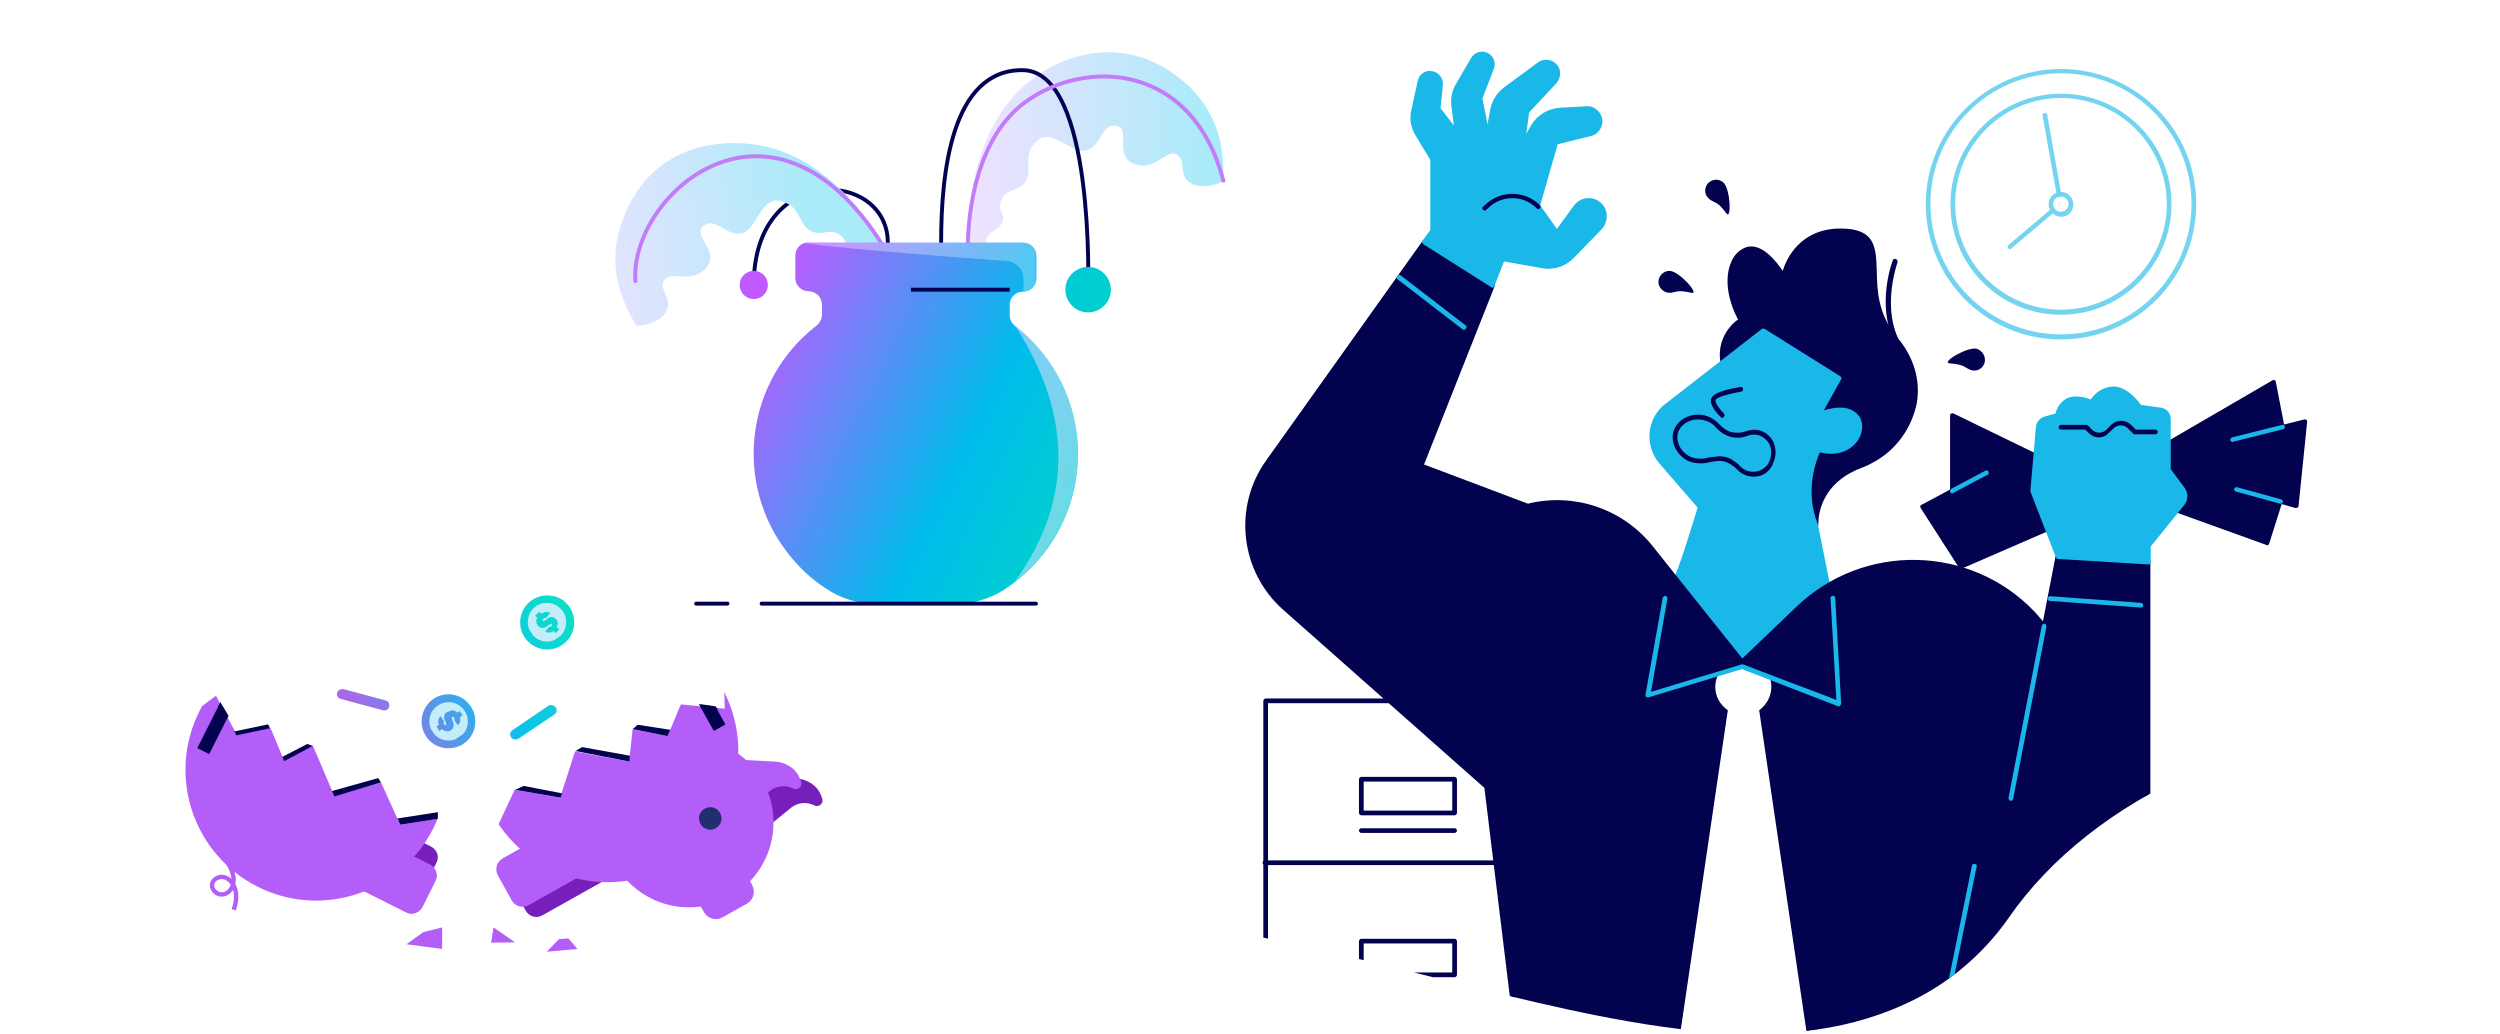 <?xml version="1.0" encoding="UTF-8"?> <!-- Generator: Adobe Illustrator 25.3.1, SVG Export Plug-In . SVG Version: 6.00 Build 0) --> <svg xmlns="http://www.w3.org/2000/svg" xmlns:xlink="http://www.w3.org/1999/xlink" version="1.1" id="Layer_9" x="0px" y="0px" viewBox="0 0 637.8 263.7" style="enable-background:new 0 0 637.8 263.7;" xml:space="preserve"> <style type="text/css"> .st0{fill:#FFFFFF;} .st1{clip-path:url(#SVGID_2_);} .st2{clip-path:url(#SVGID_4_);} .st3{fill:#761FBB;} .st4{fill:#B45EF9;} .st5{fill:#02024E;} .st6{fill:none;stroke:#B45EF9;stroke-width:1.11;stroke-miterlimit:10;} .st7{clip-path:url(#SVGID_6_);} .st8{fill:#222F6F;} .st9{clip-path:url(#SVGID_8_);} .st10{fill:url(#SVGID_9_);} .st11{clip-path:url(#SVGID_11_);} .st12{fill:#C3EDF9;} .st13{clip-path:url(#SVGID_13_);} .st14{fill:url(#SVGID_14_);} .st15{clip-path:url(#SVGID_16_);} .st16{fill:url(#SVGID_17_);} .st17{clip-path:url(#SVGID_19_);} .st18{clip-path:url(#SVGID_21_);} .st19{fill:url(#SVGID_22_);} .st20{clip-path:url(#SVGID_24_);} .st21{fill:url(#SVGID_25_);} .st22{clip-path:url(#SVGID_27_);} .st23{fill:url(#SVGID_28_);} .st24{fill:none;stroke:#020252;stroke-linecap:round;stroke-linejoin:round;} .st25{clip-path:url(#SVGID_30_);} .st26{fill:url(#SVGID_31_);} .st27{clip-path:url(#SVGID_33_);} .st28{fill:url(#SVGID_34_);} .st29{clip-path:url(#SVGID_36_);} .st30{fill:url(#SVGID_37_);} .st31{clip-path:url(#SVGID_39_);} .st32{fill:url(#SVGID_40_);} .st33{fill:none;stroke:#C27BF9;stroke-linecap:round;stroke-linejoin:round;} .st34{clip-path:url(#SVGID_42_);} .st35{fill:url(#SVGID_43_);} .st36{fill:none;stroke:#020252;stroke-miterlimit:10;} .st37{opacity:0.4;} .st38{clip-path:url(#SVGID_45_);} .st39{clip-path:url(#SVGID_47_);} .st40{fill:url(#SVGID_48_);} .st41{opacity:0.5;} .st42{clip-path:url(#SVGID_50_);} .st43{clip-path:url(#SVGID_52_);} .st44{fill:url(#SVGID_53_);} .st45{clip-path:url(#SVGID_55_);} .st46{fill:#74D4F0;} .st47{clip-path:url(#SVGID_57_);} .st48{fill:#1AB8E8;} .st49{clip-path:url(#SVGID_59_);} .st50{clip-path:url(#SVGID_61_);} .st51{clip-path:url(#SVGID_63_);} </style> <g id="Artwork_68"> <path class="st0" d="M559.9,196.8c-20.5,9.1-36.9,22.1-47.4,37.3c-6.7,9.6-15.9,17.3-26.6,22.1c-65.5,30.1-162.7-41-272-21 c-10.5,1.9-20.8,4.7-30.9,8.2c-71.7,25.1-159-2.8-177.8-57c-0.3-1-0.7-1.9-1-2.9s-0.6-1.9-0.9-2.9c-18.4-61,69.1-111.4,152.9-88.8 c30.2,8.2,54.2,8.3,72.9,5.8c77.7-10.5,99.2-73.2,198.3-92.5c24.3-4.6,49.1-6.1,73.8-4.6c64.2,3.7,118.6,35.2,132.9,78.8 c2.3,7,3.5,14.3,3.6,21.6C638.3,139.2,608.3,175.3,559.9,196.8"></path> </g> <g id="Artwork_719"> <g> <defs> <rect id="SVGID_1_" x="39.2" y="151.9" width="196.4" height="127.7"></rect> </defs> <clipPath id="SVGID_2_"> <use xlink:href="#SVGID_1_" style="overflow:visible;"></use> </clipPath> <g class="st1"> <g> <defs> <path id="SVGID_3_" d="M47.6,183.1L39.2,206c0,0,5.8,32.2,6.8,34.2s60.8,14.8,59.7,16.3s34.8-39.6,33.8-39.6 s-25.4-8.4-25.4-8.4l-12,1.9l-4.9-10.8l-11.9,3.5l-5.5-12.9l-7.3,3.9l-3.5-8.4l-8.6,1.7l-5.3-9.9L47.6,183.1z"></path> </defs> <clipPath id="SVGID_4_"> <use xlink:href="#SVGID_3_" style="overflow:visible;"></use> </clipPath> <g class="st2"> <path class="st3" d="M126.1,190.9l-3.3,6.6c-0.8,1.5-2.7,2.2-4.2,1.4c0,0,0,0,0,0l-16.8-8.4l6.2-12.2l16.8,8.4 C126.3,187.5,126.9,189.3,126.1,190.9C126.1,190.9,126.1,190.9,126.1,190.9"></path> <path class="st3" d="M111.3,220.2l-3.3,6.6c-0.8,1.5-2.6,2.2-4.2,1.4c0,0,0,0,0,0L87,219.8l6.2-12.2L110,216 C111.5,216.8,112.2,218.6,111.3,220.2C111.4,220.2,111.4,220.2,111.3,220.2"></path> <path class="st4" d="M95.7,166.6c16.5,8.3,23.1,28.4,14.8,44.8s-28.4,23.1-44.8,14.8c-16.5-8.3-23.1-28.4-14.8-44.8 C59.2,164.9,79.3,158.3,95.7,166.6C95.7,166.5,95.7,166.5,95.7,166.6"></path> <rect x="47.1" y="182.1" transform="matrix(0.45 -0.893 0.893 0.45 -133.487 150.977)" class="st5" width="17.3" height="3.4"></rect> <path class="st4" d="M94,149.7c-10.7-5.4-23.7-1.1-29.1,9.6c-5.4,10.7-1.1,23.7,9.6,29.1s23.7,1.1,29.1-9.6c0,0,0,0,0-0.1 C108.9,168,104.6,155.1,94,149.7"></path> <path class="st4" d="M111.1,224.8l-3.3,6.6c-0.8,1.5-2.7,2.2-4.2,1.4l-13.7-6.9l6.2-12.2l13.7,6.9 C111.3,221.4,111.9,223.3,111.1,224.8"></path> <path class="st4" d="M126,195.2l-3.3,6.6c-0.8,1.5-2.6,2.2-4.2,1.4c0,0,0,0,0,0l-16.8-8.4l6.2-12.2l16.7,8.4 C126.1,191.8,126.8,193.6,126,195.2C126,195.2,126,195.2,126,195.2"></path> <path class="st4" d="M77.2,159.8L69,176l-10-16.6c-0.9-1.5-1.2-3.2-1-4.9c0.2-1.3,0.8-2.5,1.7-3.5c0.5-0.6,1.4-0.6,2-0.1 c0.3,0.2,0.4,0.6,0.4,0.9c0.2,2.1,1.7,4,3.7,4.6L77.2,159.8z"></path> <path class="st6" d="M58.1,220.1c3.3,5.3,0.4,8.1-1.5,8.1c-2.4,0-3.7-3.2-1-4.3s6.1,2.7,4,8.2"></path> </g> </g> <polygon class="st5" points="111.7,208.9 111.7,207.2 101.4,208.8 102.1,210.4 "></polygon> <polygon class="st5" points="97.2,199.6 96.5,198.5 84.7,201.8 85.3,203.2 "></polygon> <polygon class="st5" points="79.8,190.3 78.4,189.8 72,193.1 72.5,194.2 "></polygon> <polygon class="st5" points="68.9,185.8 68.4,184.8 59.8,186.6 60.3,187.6 "></polygon> <polygon class="st5" points="58.3,182.6 57.8,183.6 55.6,180.4 56.2,179.1 "></polygon> <g> <defs> <path id="SVGID_5_" d="M184.6,171.6l0.3,9.2l-11.2-1.1l-3.4,8.1l-8.9-1.8l-0.9,8.3l-13.8-2.6l-3.8,11.8l-11.6-2l-5.1,10.9 c0,0-20.6,15.6-21.2,16.4s6.3,24.2,6.9,25.9c0.6,1.7,61.4,24.5,63.6,24.8l0,0c2.5-0.1,60-68.7,60-68.7L184.6,171.6L184.6,171.6 z"></path> </defs> <clipPath id="SVGID_6_"> <use xlink:href="#SVGID_5_" style="overflow:visible;"></use> </clipPath> <g class="st7"> <path class="st3" d="M192.7,213.5l-8.9-15.9l19.4,1c1.7,0.1,3.3,0.8,4.6,1.9c1,0.9,1.7,2.1,2,3.4c0.2,0.8-0.3,1.5-1.1,1.7 c-0.3,0.1-0.6,0-0.9-0.1c-1.9-1-4.2-0.8-5.9,0.5L192.7,213.5z"></path> <path class="st3" d="M134.1,232.3l-3.6-6.5c-0.8-1.5-0.3-3.4,1.2-4.3l16.4-9.2l6.7,12l-16.4,9.2 C136.9,234.4,135,233.9,134.1,232.3C134.1,232.4,134.1,232.4,134.1,232.3"></path> <path class="st3" d="M118.1,203.6l-3.6-6.5c-0.8-1.5-0.3-3.4,1.2-4.2c0,0,0,0,0,0l16.4-9.2l6.7,11.9l-16.4,9.2 C120.8,205.7,118.9,205.2,118.1,203.6C118.1,203.7,118.1,203.7,118.1,203.6"></path> <path class="st4" d="M171.3,220.8c-16.1,9-36.4,3.3-45.5-12.8s-3.3-36.4,12.8-45.5c16.1-9,36.4-3.3,45.5,12.8c0,0,0,0,0,0 C193.1,191.4,187.4,211.8,171.3,220.8"></path> <rect x="177.7" y="169.3" transform="matrix(0.873 -0.488 0.488 0.873 -64.085 110.293)" class="st5" width="3.4" height="17.3"></rect> <path class="st4" d="M186.3,228.7c10.4-5.8,14.1-19,8.3-29.4c-5.8-10.4-19-14.1-29.4-8.3c-10.4,5.8-14.1,19-8.3,29.4 C162.7,230.8,175.9,234.6,186.3,228.7"></path> <path class="st4" d="M114.4,200.9l-3.6-6.5c-0.8-1.5-0.3-3.4,1.2-4.3l13.4-7.5l6.7,12l-13.4,7.5 C117.2,203,115.3,202.4,114.4,200.9C114.4,200.9,114.4,200.9,114.4,200.9"></path> <path class="st4" d="M130.6,229.8l-3.6-6.5c-0.8-1.5-0.3-3.4,1.2-4.3l16.4-9.2l6.7,11.9l-16.4,9.2 C133.4,231.8,131.5,231.3,130.6,229.8C130.6,229.8,130.6,229.8,130.6,229.8"></path> <path class="st4" d="M187.3,209.2l-8.9-15.9l19.4,1c1.7,0.1,3.3,0.8,4.6,1.9c1,0.9,1.7,2.1,2,3.4c0.2,0.8-0.3,1.5-1.1,1.7 c-0.3,0.1-0.6,0-0.9-0.1c-1.9-1-4.2-0.8-5.9,0.5L187.3,209.2z"></path> <path class="st4" d="M179.6,232.7l-3.2-5.7l12.3-6.9l3.2,5.7c0.9,1.7,0.3,3.8-1.3,4.7l-6.2,3.5 C182.7,235,180.5,234.4,179.6,232.7C179.6,232.7,179.6,232.7,179.6,232.7"></path> <path class="st8" d="M182.6,211.3c1.4-0.8,1.9-2.5,1.1-3.9c-0.8-1.4-2.5-1.9-3.9-1.1c-1.4,0.8-1.9,2.5-1.1,3.9c0,0,0,0,0,0 C179.5,211.6,181.2,212.1,182.6,211.3"></path> </g> </g> <polygon class="st5" points="131.4,201.5 133.6,200.5 143.4,202.4 143,203.5 "></polygon> <polygon class="st5" points="146.8,191.6 148.5,190.6 160.7,192.8 160.6,194.3 "></polygon> <polygon class="st5" points="161.4,186 162.7,184.9 171,186.2 170.3,187.8 "></polygon> <polygon class="st5" points="179,180.8 178.3,179.6 182.6,180.2 183.1,181.1 "></polygon> <polygon class="st4" points="108,237.8 103.7,240.9 112.8,242.1 112.8,236.6 "></polygon> <polygon class="st4" points="125.9,236.6 125.3,240.5 131.4,240.4 "></polygon> <polygon class="st4" points="142.6,239.6 139.5,242.8 147.3,242.1 145,239.4 "></polygon> <g> <defs> <path id="SVGID_7_" d="M110.6,178.3L110.6,178.3c-3.1,2.1-4,6.4-1.9,9.5v0.1c2.1,3.1,6.3,3.9,9.5,1.9l0.1-0.1 c3.1-2.1,3.9-6.3,1.8-9.5l-0.1-0.1C117.9,177,113.7,176.2,110.6,178.3"></path> </defs> <clipPath id="SVGID_8_"> <use xlink:href="#SVGID_7_" style="overflow:visible;"></use> </clipPath> <g class="st9"> <linearGradient id="SVGID_9_" gradientUnits="userSpaceOnUse" x1="-3680.737" y1="1549.437" x2="-3680.327" y2="1549.437" gradientTransform="matrix(-140.911 94.903 94.903 140.911 -665543.875 131132.859)"> <stop offset="0" style="stop-color:#0EE7BA"></stop> <stop offset="0.52" style="stop-color:#0AC3EC"></stop> <stop offset="1" style="stop-color:#AE64E7"></stop> </linearGradient> <polygon class="st10" points="99.8,181.7 117.3,169.9 129,187.3 111.5,199.1 "></polygon> </g> </g> <g> <defs> <rect id="SVGID_10_" x="109.5" y="179.1" transform="matrix(0.829 -0.559 0.559 0.829 -83.284 95.299)" width="9.8" height="9.8"></rect> </defs> <clipPath id="SVGID_11_"> <use xlink:href="#SVGID_10_" style="overflow:visible;"></use> </clipPath> <g class="st11"> <path class="st12" d="M117.2,188.1c2.3-1.5,2.8-4.6,1.3-6.8c-1.5-2.3-4.6-2.8-6.8-1.3c-2.3,1.5-2.8,4.6-1.3,6.8c0,0,0,0,0,0 C111.9,189,114.9,189.6,117.2,188.1"></path> </g> </g> <g> <defs> <path id="SVGID_12_" d="M114,181.7c-0.7,0.4-0.9,1.3-0.5,2l0.3,0.8c0.1,0.2,0.1,0.4,0,0.5s-0.4,0-0.5-0.2 c-0.2-0.2-0.2-0.5,0-0.7l-0.9-1.4l0,0c-0.6,0.6-0.8,1.4-0.4,2.2l-0.7,0.5l0.2,0.2l0.6,0.9l0.7-0.5c0.5,0.6,1.5,0.8,2.2,0.3 c0.7-0.4,0.9-1.3,0.6-2l-0.3-1c-0.1-0.2-0.1-0.3,0.1-0.4s0.3,0,0.5,0.2c0.1,0.2,0.1,0.4,0,0.6l0.9,1.3c0.6-0.5,0.8-1.3,0.5-2 l0.7-0.5l-0.1-0.2l-0.6-0.9l-0.7,0.4c-0.3-0.4-0.8-0.6-1.3-0.6C114.6,181.5,114.3,181.6,114,181.7"></path> </defs> <clipPath id="SVGID_13_"> <use xlink:href="#SVGID_12_" style="overflow:visible;"></use> </clipPath> <g class="st13"> <linearGradient id="SVGID_14_" gradientUnits="userSpaceOnUse" x1="-3680.737" y1="1549.436" x2="-3680.327" y2="1549.436" gradientTransform="matrix(-140.911 94.903 94.903 140.911 -665543.875 131132.719)"> <stop offset="0" style="stop-color:#0EE7BA"></stop> <stop offset="0.52" style="stop-color:#0AC3EC"></stop> <stop offset="1" style="stop-color:#AE64E7"></stop> </linearGradient> <polygon class="st14" points="108.7,183.2 115.6,178.5 120.1,185.2 113.2,189.9 "></polygon> </g> </g> <g> <defs> <path id="SVGID_15_" d="M139.6,151.9c-3.8,0-6.9,3.1-6.9,6.9c0,3.8,3.1,6.9,6.9,6.9c3.8,0,6.9-3.1,6.9-6.9 c0-1.4-0.4-2.7-1.1-3.8l-0.1-0.1c-0.3-0.5-0.8-1-1.2-1.4C142.8,152.4,141.2,151.9,139.6,151.9L139.6,151.9z"></path> </defs> <clipPath id="SVGID_16_"> <use xlink:href="#SVGID_15_" style="overflow:visible;"></use> </clipPath> <g class="st15"> <linearGradient id="SVGID_17_" gradientUnits="userSpaceOnUse" x1="-3680.737" y1="1549.495" x2="-3680.327" y2="1549.495" gradientTransform="matrix(-140.911 94.903 94.903 140.911 -665553.25 131118.828)"> <stop offset="0" style="stop-color:#0EE7BA"></stop> <stop offset="0.52" style="stop-color:#0AC3EC"></stop> <stop offset="1" style="stop-color:#AE64E7"></stop> </linearGradient> <polygon class="st16" points="125.1,156.4 142.3,144.9 153.7,161.9 136.6,173.5 "></polygon> </g> </g> <g> <defs> <rect id="SVGID_18_" x="134.7" y="153.8" transform="matrix(0.829 -0.559 0.559 0.829 -64.868 105.087)" width="9.8" height="9.8"></rect> </defs> <clipPath id="SVGID_19_"> <use xlink:href="#SVGID_18_" style="overflow:visible;"></use> </clipPath> <g class="st17"> <path class="st12" d="M136.4,162.5c2.1,1.8,5.2,1.5,6.9-0.6s1.5-5.2-0.6-6.9c-2.1-1.8-5.2-1.5-6.9,0.5 C134.1,157.6,134.3,160.7,136.4,162.5"></path> </g> </g> <g> <defs> <path id="SVGID_20_" d="M136.5,157.1l0.6,0.5c-0.5,0.7-0.3,1.6,0.3,2.2c0.6,0.5,1.5,0.5,2.1,0l0.9-0.6c0.1-0.1,0.3-0.1,0.4,0 s0.1,0.3-0.1,0.5c-0.1,0.2-0.4,0.3-0.6,0.2l-1,1.2c0.6,0.4,1.5,0.4,2.1-0.1l0.6,0.5l0,0l0.9-1L142,160c0.4-0.6,0.4-1.3,0-1.9 c-0.1-0.1-0.2-0.2-0.3-0.3c-0.6-0.5-1.4-0.5-2,0l-0.7,0.5c-0.2,0.2-0.4,0.2-0.5,0.1s-0.1-0.3,0.1-0.5c0.1-0.2,0.4-0.3,0.7-0.2 l1.1-1.3c-0.7-0.4-1.6-0.4-2.2,0.2l-0.6-0.5L136.5,157.1z"></path> </defs> <clipPath id="SVGID_21_"> <use xlink:href="#SVGID_20_" style="overflow:visible;"></use> </clipPath> <g class="st18"> <linearGradient id="SVGID_22_" gradientUnits="userSpaceOnUse" x1="-3680.737" y1="1549.494" x2="-3680.327" y2="1549.494" gradientTransform="matrix(-140.911 94.903 94.903 140.911 -665553.25 131118.734)"> <stop offset="0" style="stop-color:#0EE7BA"></stop> <stop offset="0.52" style="stop-color:#0AC3EC"></stop> <stop offset="1" style="stop-color:#AE64E7"></stop> </linearGradient> <polygon class="st19" points="134,157.7 140.7,153.2 145.2,159.8 138.4,164.3 "></polygon> </g> </g> <g> <defs> <path id="SVGID_23_" d="M140,180l-9.3,6.3c-0.6,0.4-0.7,1.2-0.3,1.8l0,0c0.4,0.6,1.2,0.7,1.8,0.4l4.6-3.1l4.6-3.1 c0.6-0.4,0.8-1.2,0.4-1.8l0,0c-0.2-0.3-0.6-0.6-1.1-0.6C140.5,179.8,140.2,179.9,140,180"></path> </defs> <clipPath id="SVGID_24_"> <use xlink:href="#SVGID_23_" style="overflow:visible;"></use> </clipPath> <g class="st20"> <linearGradient id="SVGID_25_" gradientUnits="userSpaceOnUse" x1="-3680.737" y1="1549.331" x2="-3680.327" y2="1549.331" gradientTransform="matrix(-140.911 94.903 94.903 140.911 -665527.125 131157.641)"> <stop offset="0" style="stop-color:#0EE7BA"></stop> <stop offset="0.52" style="stop-color:#0AC3EC"></stop> <stop offset="1" style="stop-color:#AE64E7"></stop> </linearGradient> <polygon class="st21" points="125.7,182.7 138.3,174.2 146.3,186.1 133.7,194.5 "></polygon> </g> </g> <g> <defs> <path id="SVGID_26_" d="M86,176.7c-0.2,0.7,0.2,1.4,0.9,1.6l10.8,2.9c0.7,0.2,1.4-0.2,1.6-0.9c0.1-0.4,0-0.8-0.2-1.1l0,0 c-0.2-0.3-0.4-0.4-0.7-0.5l-10.8-2.9c-0.1,0-0.2,0-0.3,0C86.7,175.8,86.2,176.2,86,176.7"></path> </defs> <clipPath id="SVGID_27_"> <use xlink:href="#SVGID_26_" style="overflow:visible;"></use> </clipPath> <g class="st22"> <linearGradient id="SVGID_28_" gradientUnits="userSpaceOnUse" x1="-3680.737" y1="1549.574" x2="-3680.327" y2="1549.574" gradientTransform="matrix(-140.911 94.903 94.903 140.911 -665566.5 131099.422)"> <stop offset="0" style="stop-color:#0EE7BA"></stop> <stop offset="0.52" style="stop-color:#0AC3EC"></stop> <stop offset="1" style="stop-color:#AE64E7"></stop> </linearGradient> <polygon class="st23" points="83.2,177.5 95.2,169.4 102,179.6 90.1,187.7 "></polygon> </g> </g> </g> </g> </g> <g id="Artwork_138"> <path class="st24" d="M226.5,61.9c0-18.6-34.2-20.6-34.2,10.8"></path> <g> <defs> <path id="SVGID_29_" d="M264,19.7c-17.1,12.3-17.1,37-17.1,43.8h4.4c-0.1-4.5,2.9-4.3,4.3-6.5s-1.4-2.8-0.1-6 c1.3-3.2,5-2,6.4-5.2s-1.1-6.2,2.6-9.8c2.2-2.1,4.7-0.7,7.2,0.7c1.9,1.1,3.7,2.1,5.4,1.7c3.9-1,3.8-7,7.7-6.3s-0.8,7.7,4.5,9.7 c2.8,1.1,4.9,0,6.6-1.1c1.6-1,2.9-1.9,4.2-1.3c2.8,1.3,0.2,5.5,3.8,7.4s8.2-0.6,8.2-0.6c0.1-6.7,0-18.8-13.3-27.8 c-4.7-3.3-10.3-5-16-5.1C276,13.4,269.4,15.7,264,19.7"></path> </defs> <clipPath id="SVGID_30_"> <use xlink:href="#SVGID_29_" style="overflow:visible;"></use> </clipPath> <g class="st25"> <linearGradient id="SVGID_31_" gradientUnits="userSpaceOnUse" x1="-3612.641" y1="1507.626" x2="-3611.64" y2="1507.626" gradientTransform="matrix(65.18 0 0 -65.18 235713.438 98305.469)"> <stop offset="0" style="stop-color:#F4E1FF"></stop> <stop offset="1" style="stop-color:#AAEBF9"></stop> </linearGradient> <rect x="246.9" y="13.2" class="st26" width="65.2" height="50.3"></rect> </g> </g> <g> <defs> <path id="SVGID_32_" d="M160.5,52.3c-7.3,14.3-1.5,25,1.8,30.8c0,0,5.3,0,7.5-3.4s-2.1-5.9-0.3-8.3c0.8-1,2.2-1,3.9-0.9 c2.2,0.1,4.7,0.2,6.8-2.2c3.6-4.3-3.8-8.2-0.7-10.7c1.7-1.3,3.3-0.3,5.1,0.7c1.4,0.8,2.9,1.6,4.7,1.2c3.9-1,4.8-9.6,9.9-8.2 s4.3,5.2,7.1,7.3c1.4,1,2.7,0.9,4.1,0.7s2.7-0.3,4,0.7c2.6,2.2,0.5,4,2.8,5.3s4.8-0.4,6.9,3.7l3.9-2.2 c-3.2-5.9-15.2-27.5-36.1-30c-1.5-0.2-3-0.3-4.6-0.3C176.4,36.5,166.2,41,160.5,52.3"></path> </defs> <clipPath id="SVGID_33_"> <use xlink:href="#SVGID_32_" style="overflow:visible;"></use> </clipPath> <g class="st27"> <linearGradient id="SVGID_34_" gradientUnits="userSpaceOnUse" x1="-3619.041" y1="1499.419" x2="-3618.041" y2="1499.419" gradientTransform="matrix(66.659 -11.478 -11.478 -66.659 258590.938 58478.84)"> <stop offset="0" style="stop-color:#F4E1FF"></stop> <stop offset="1" style="stop-color:#AAEBF9"></stop> </linearGradient> <polygon class="st28" points="145.3,37.8 225.5,24 235.5,81.8 155.3,95.6 "></polygon> </g> </g> <path class="st24" d="M240.1,61.9c0-17.4,2.5-44.3,20.9-44S277.6,74,277.6,74"></path> <g> <defs> <path id="SVGID_35_" d="M271.8,73.9c0,3.2,2.6,5.8,5.8,5.8s5.8-2.6,5.8-5.8s-2.6-5.8-5.8-5.8S271.8,70.7,271.8,73.9L271.8,73.9"></path> </defs> <clipPath id="SVGID_36_"> <use xlink:href="#SVGID_35_" style="overflow:visible;"></use> </clipPath> <g class="st29"> <linearGradient id="SVGID_37_" gradientUnits="userSpaceOnUse" x1="-3639.576" y1="1532.143" x2="-3638.576" y2="1532.143" gradientTransform="matrix(119.108 59.203 59.203 -119.108 342987.594 397997.25)"> <stop offset="0" style="stop-color:#C059FF"></stop> <stop offset="0.48" style="stop-color:#00BBEC"></stop> <stop offset="1" style="stop-color:#00E9A9"></stop> </linearGradient> <polygon class="st30" points="267.2,77.4 274.1,63.5 288,70.4 281.1,84.3 "></polygon> </g> </g> <g> <defs> <path id="SVGID_38_" d="M188.7,72.7c0,2,1.6,3.6,3.6,3.6s3.6-1.6,3.6-3.6c0-2-1.6-3.6-3.6-3.6l0,0 C190.3,69.1,188.7,70.7,188.7,72.7"></path> </defs> <clipPath id="SVGID_39_"> <use xlink:href="#SVGID_38_" style="overflow:visible;"></use> </clipPath> <g class="st31"> <linearGradient id="SVGID_40_" gradientUnits="userSpaceOnUse" x1="-3639.576" y1="1532.178" x2="-3638.576" y2="1532.178" gradientTransform="matrix(119.097 59.224 59.224 -119.097 342912.875 398100.938)"> <stop offset="0" style="stop-color:#C059FF"></stop> <stop offset="0.48" style="stop-color:#00BBEC"></stop> <stop offset="1" style="stop-color:#00E9A9"></stop> </linearGradient> <polygon class="st32" points="185.9,74.9 190.1,66.2 198.8,70.5 194.5,79.1 "></polygon> </g> </g> <path class="st33" d="M162.1,71.7c-1.5-22.4,35.9-55.1,64.4-7"></path> <path class="st33" d="M246.9,63.5c0-9.9,2.4-28.4,14.6-37.4c15.7-11.5,42.9-9.8,50.6,20"></path> <g> <defs> <path id="SVGID_41_" d="M206.3,61.8c-0.3,0-0.7,0.1-1,0.2h-0.1c-1.4,0.5-2.3,1.7-2.3,3.2v5.7c0,1.9,1.5,3.4,3.4,3.4 c0.9,0,1.7,0.4,2.4,1c0.6,0.6,1,1.5,1,2.4v2.6c0,1-0.5,2-1.3,2.7c-18.1,13.9-21.5,39.9-7.5,58c2.7,3.5,5.9,6.6,9.6,9 c3.9,2.7,8.6,4.1,13.3,4.1h19.7c4.6,0,9.1-1.3,12.9-3.8c0.9-0.6,1.7-1.2,2.5-1.8h0c18.1-13.9,21.4-39.8,7.6-57.8 c-2.2-2.8-4.7-5.4-7.6-7.6c-0.8-0.6-1.3-1.6-1.3-2.7v-2.7c0-1.8,1.5-3.3,3.4-3.3h0.2c0.8,0,1.6-0.4,2.2-1c0.6-0.6,1-1.5,1-2.4 v-5.7c0-1.9-1.5-3.4-3.4-3.4H206.3z"></path> </defs> <clipPath id="SVGID_42_"> <use xlink:href="#SVGID_41_" style="overflow:visible;"></use> </clipPath> <g class="st34"> <linearGradient id="SVGID_43_" gradientUnits="userSpaceOnUse" x1="-3639.576" y1="1532.158" x2="-3638.576" y2="1532.158" gradientTransform="matrix(119.097 59.224 59.224 -119.097 342908.156 398110.281)"> <stop offset="0" style="stop-color:#C059FF"></stop> <stop offset="0.48" style="stop-color:#00BBEC"></stop> <stop offset="1" style="stop-color:#00E9A9"></stop> </linearGradient> <polygon class="st35" points="149.8,135.7 205.1,24.5 317,80.1 261.7,191.3 "></polygon> </g> </g> <line class="st36" x1="232.4" y1="73.9" x2="257.6" y2="73.9"></line> <g class="st37"> <g> <defs> <rect id="SVGID_44_" x="205.2" y="61.9" width="59" height="12.4"></rect> </defs> <clipPath id="SVGID_45_"> <use xlink:href="#SVGID_44_" style="overflow:visible;"></use> </clipPath> <g class="st38"> <g> <defs> <path id="SVGID_46_" d="M264.3,65.2V71c0,0.9-0.4,1.7-1,2.4c-0.6,0.6-1.3,1-2.2,1v-3.3c0-2.4-1.8-4.3-4.2-4.5 c-11.1-0.8-41.1-3-51.7-4.6h0.1c0.3-0.1,0.7-0.1,1-0.2h54.6C262.8,61.9,264.3,63.4,264.3,65.2"></path> </defs> <clipPath id="SVGID_47_"> <use xlink:href="#SVGID_46_" style="overflow:visible;"></use> </clipPath> <g class="st39"> <linearGradient id="SVGID_48_" gradientUnits="userSpaceOnUse" x1="-3589.152" y1="1523.634" x2="-3588.152" y2="1523.634" gradientTransform="matrix(47.048 14.393 14.393 -47.048 147152.156 123405.492)"> <stop offset="0" style="stop-color:#F4E1FF"></stop> <stop offset="1" style="stop-color:#AAEBF9"></stop> </linearGradient> <polygon class="st40" points="201.8,73.3 210.3,45.4 267.8,63 259.2,90.8 "></polygon> </g> </g> </g> </g> </g> <g class="st41"> <g> <defs> <rect id="SVGID_49_" x="258.9" y="83" width="16.1" height="65.4"></rect> </defs> <clipPath id="SVGID_50_"> <use xlink:href="#SVGID_49_" style="overflow:visible;"></use> </clipPath> <g class="st42"> <g> <defs> <path id="SVGID_51_" d="M258.9,148.4c13.5-18.7,16.1-40.5,0-65.4c18.1,13.9,21.4,39.8,7.5,57.9 C264.2,143.7,261.7,146.2,258.9,148.4"></path> </defs> <clipPath id="SVGID_52_"> <use xlink:href="#SVGID_51_" style="overflow:visible;"></use> </clipPath> <g class="st43"> <linearGradient id="SVGID_53_" gradientUnits="userSpaceOnUse" x1="-3492.289" y1="1517.175" x2="-3491.289" y2="1517.175" gradientTransform="matrix(21.266 6.51 6.51 -21.266 64657.258 55112.996)"> <stop offset="0" style="stop-color:#F4E1FF"></stop> <stop offset="1" style="stop-color:#AAEBF9"></stop> </linearGradient> <polygon class="st44" points="240.6,142.8 260.7,77 298.6,88.6 278.5,154.4 "></polygon> </g> </g> </g> </g> </g> <line class="st24" x1="194.3" y1="154" x2="264.3" y2="154"></line> <line class="st24" x1="185.6" y1="154" x2="177.6" y2="154"></line> </g> <g id="Artwork_68-2"> <g> <defs> <path id="SVGID_54_" d="M559.9,196.8c-20.5,9.1-36.9,22.1-47.4,37.3c-6.7,9.6-15.9,17.3-26.6,22.1c-65.5,30.1-162.7-41-272-21 c-10.5,1.9-20.8,4.7-30.9,8.2c-71.7,25.1-159-2.8-177.8-57c-0.3-1-0.7-1.9-1-2.9s-0.6-1.9-0.9-2.9C-15,119.5,17.6,8.6,101.4,31.3 c30.2,8.1,99.2-20.8,117.8-23.3c77.7-10.5,109,16.4,208.2-2.8c24.3-4.6,49.1-6.1,73.8-4.6c64.2,3.7,118.6,35.2,132.9,78.8 c2.3,7,3.5,14.3,3.6,21.6C638.3,139.2,608.3,175.3,559.9,196.8"></path> </defs> <clipPath id="SVGID_55_"> <use xlink:href="#SVGID_54_" style="overflow:visible;"></use> </clipPath> <g class="st45"> <g id="Artwork_770"> <path class="st5" d="M322.9,280.3c-0.3,0-0.6-0.3-0.6-0.6l0,0V178.8c0-0.3,0.3-0.6,0.6-0.6l0,0h32.5c0.3,0,0.6,0.3,0.6,0.6 c0,0.3-0.3,0.6-0.6,0.6c0,0,0,0,0,0h-31.9v100.3C323.5,280,323.2,280.3,322.9,280.3L322.9,280.3z"></path> <path class="st5" d="M381.7,220.7h-58.9c-0.3,0-0.6-0.2-0.7-0.5c0-0.3,0.2-0.6,0.5-0.7c0.1,0,0.1,0,0.2,0h58.9 c0.3,0,0.6,0.2,0.7,0.5c0,0.3-0.2,0.6-0.5,0.7C381.8,220.7,381.8,220.7,381.7,220.7z"></path> <path class="st5" d="M386.8,262h-63.9c-0.3,0-0.6-0.2-0.7-0.5c0-0.3,0.2-0.6,0.5-0.7c0.1,0,0.1,0,0.2,0h63.9 c0.3,0,0.6,0.2,0.7,0.5c0,0.3-0.2,0.6-0.5,0.7C386.9,262,386.8,262,386.8,262z"></path> <path class="st5" d="M371.1,212.5h-23.8c-0.3,0-0.6-0.3-0.6-0.6c0-0.3,0.3-0.6,0.6-0.6h23.8c0.3,0,0.6,0.3,0.6,0.6 C371.7,212.2,371.4,212.5,371.1,212.5C371.1,212.5,371.1,212.5,371.1,212.5z"></path> <path class="st5" d="M371.1,208h-23.8c-0.3,0-0.6-0.3-0.6-0.6c0,0,0,0,0,0v-8.6c0-0.3,0.3-0.6,0.6-0.6c0,0,0,0,0,0h23.8 c0.3,0,0.6,0.3,0.6,0.6v0v8.6C371.7,207.7,371.4,208,371.1,208L371.1,208z M347.9,206.8h22.6v-7.4h-22.6V206.8z"></path> <path class="st5" d="M371.1,253.9h-23.8c-0.3,0-0.6-0.3-0.5-0.7c0-0.3,0.2-0.5,0.5-0.5h23.8c0.3,0,0.6,0.2,0.7,0.5 c0,0.3-0.2,0.6-0.5,0.7C371.2,253.9,371.1,253.9,371.1,253.9z"></path> <path class="st5" d="M371.1,249.3h-23.8c-0.3,0-0.6-0.3-0.6-0.6c0,0,0,0,0,0v-8.6c0-0.3,0.3-0.6,0.6-0.6c0,0,0,0,0,0h23.8 c0.3,0,0.6,0.3,0.6,0.6v0v8.6C371.7,249,371.4,249.3,371.1,249.3L371.1,249.3z M347.9,248.1h22.6v-7.4h-22.6V248.1z"></path> <path class="st46" d="M525.8,86.6c-19.1,0-34.5-15.5-34.5-34.5s15.5-34.5,34.5-34.5S560.3,33,560.3,52c0,0,0,0,0,0 C560.3,71.1,544.8,86.6,525.8,86.6z M525.8,18.7c-18.4,0-33.3,14.9-33.3,33.3s14.9,33.3,33.3,33.3c18.4,0,33.3-14.9,33.3-33.3 C559.1,33.7,544.2,18.7,525.8,18.7z"></path> <path class="st46" d="M525.8,80.3c-15.6,0-28.2-12.6-28.2-28.2s12.6-28.2,28.2-28.2c15.6,0,28.2,12.6,28.2,28.2 C554,67.6,541.3,80.3,525.8,80.3z M525.8,25c-14.9,0-27,12.1-27,27s12.1,27,27,27s27-12.1,27-27C552.7,37.1,540.7,25,525.8,25 L525.8,25z"></path> <path class="st46" d="M525.8,55.3c-0.6,0-1.3-0.2-1.8-0.6c-1.4-1-1.8-3-0.8-4.4c0.5-0.7,1.2-1.1,2-1.3c1.7-0.3,3.4,0.8,3.7,2.6 s-0.8,3.4-2.6,3.7C526.1,55.3,525.9,55.3,525.8,55.3z M525.8,50.1c-1.1,0-2,0.9-2,2c0,0.1,0,0.2,0,0.3l0,0 c0.2,1.1,1.2,1.8,2.3,1.6c0.5-0.1,1-0.4,1.3-0.8c0.3-0.4,0.4-1,0.3-1.5C527.5,50.8,526.7,50.2,525.8,50.1L525.8,50.1z"></path> <path class="st46" d="M525.3,50.2c-0.3,0-0.5-0.2-0.6-0.5l-3.6-20.2c-0.1-0.3,0.1-0.6,0.5-0.7c0.3-0.1,0.6,0.1,0.7,0.5 c0,0,0,0,0,0.1l3.6,20.3c0.1,0.3-0.2,0.6-0.5,0.7L525.3,50.2z"></path> <path class="st46" d="M512.8,63.6c-0.3,0-0.6-0.3-0.6-0.6c0-0.2,0.1-0.3,0.2-0.5l11-9.3c0.2-0.2,0.6-0.2,0.8,0.1 s0.2,0.6-0.1,0.8c0,0,0,0,0,0l-11,9.3C513,63.5,512.9,63.6,512.8,63.6z"></path> <g> <defs> <path id="SVGID_56_" d="M481.6,54.7c8.2,4.9,87.8,7.3,106.6,42.8c3,5.7,4.8,14.7,4.8,23.9v0.4c0,10.5-2.3,21.3-7.4,27.9 c-2.7,3.4-8.9,3-14.2,2.7c-4.9-0.3-9-0.7-8.7,2c2,17.9,1.1,36-2.8,53.6c0,0-3.4,46.1-28.5,66c-4,3.1-8.8,0-14.2-3.1 c-5.1-2.9-10.7-5.9-16.5-3.6c-21.3,8.5-50,13.8-88.6,11.6c-11.1-0.6-22.1-1.9-33-3.8c-98.3-17.6-38-96.3-38-96.3 s-77.4-36.4-28.8-60.8c14.6-7.3,23.7-17.9,26.9-38.3c6.8-43,20.4-67.9,26.1-71c8.4-4.7,17.9-7.1,27.6-7.1 C436.5,1.6,474.6,50.5,481.6,54.7"></path> </defs> <clipPath id="SVGID_57_"> <use xlink:href="#SVGID_56_" style="overflow:visible;"></use> </clipPath> <g class="st47"> <path class="st5" d="M477.8,117.2c10.1-5.9,15.4-19.3,5.6-31c-10.8-13,1.3-27.3-13.9-27.3c-12.6,0-14.5,11.7-14.5,11.7 s-4.6-8.2-9.1-7c-4.5,1.2-6.7,8.9-1.7,18.1c-3.5,2.3-5.3,6.4-4.7,10.5l10.2-7.9l19.5,12.2l-5.2,9.3c0,0,6.2-2.9,9.4,0.2 s-0.7,11.2-9.4,8.8c0,0-4.9,9.2-0.7,19.3c0,0-0.9-10.5,11.3-15.2C475.7,118.4,476.8,117.9,477.8,117.2"></path> <path class="st5" d="M463.3,134.6c-0.2,0-0.5-0.1-0.6-0.4c-4.2-10.2,0.6-19.4,0.8-19.8c0.1-0.2,0.4-0.4,0.7-0.3 c4.8,1.3,7.8-0.7,9.1-2.9c1-1.8,0.9-3.8-0.2-4.8c-2.9-2.7-8.7-0.1-8.8,0c-0.2,0.1-0.5,0.1-0.7-0.1c-0.2-0.2-0.2-0.5-0.1-0.7 l4.9-8.8L449.8,85l-9.9,7.7c-0.2,0.1-0.4,0.2-0.6,0.1c-0.2-0.1-0.3-0.3-0.4-0.5c-0.7-4.2,1.1-8.3,4.5-10.8 c-2.8-5.3-3.4-10.7-1.8-14.5c0.7-1.9,2.2-3.4,4.1-4c3.8-1,7.5,3.7,9.1,6.1c1-3.2,4.5-10.8,14.8-10.8c8.9,0,9,4.8,9.2,10.9 c0.1,4.9,0.3,10.9,5.1,16.7c4.4,5.2,6.1,11.1,5.1,17c-1.3,6.3-5.2,11.8-10.8,14.9c-1.1,0.6-2.2,1.2-3.4,1.6 c-11.5,4.4-10.9,14.1-10.9,14.5c0,0.3-0.2,0.6-0.5,0.6L463.3,134.6z M464.3,115.4c-2.2,4.9-2.7,10.4-1.4,15.6 c0.2-1,0.5-2,0.9-3c1.2-3,4.1-7.2,10.5-9.7c1.1-0.4,2.2-0.9,3.2-1.5l0,0c5.3-3,9-8.1,10.2-14.1c1-5.6-0.7-11.1-4.8-16 c-5-6-5.2-12.3-5.4-17.4c-0.2-6-0.3-9.7-8-9.7c-12,0-13.9,10.7-13.9,11.2c0,0.3-0.2,0.4-0.5,0.5c-0.3,0-0.5-0.1-0.6-0.3 c-1.2-2.2-5.1-7.6-8.5-6.7c-1.6,0.5-2.8,1.7-3.4,3.3c-1.5,3.6-0.8,8.8,2,14c0.2,0.3,0.1,0.6-0.2,0.8c-2.9,1.9-4.6,5.2-4.5,8.7 l9.4-7.3c0.2-0.1,0.5-0.1,0.7,0L469.5,96c0.3,0.2,0.4,0.5,0.2,0.8l-4.4,7.9c2.2-0.7,6.1-1.5,8.5,0.9c1.5,1.5,1.7,4,0.4,6.3 C472.8,114.3,469.5,116.6,464.3,115.4L464.3,115.4z"></path> <path class="st5" d="M582,107.3l0.3,1.7l5.8-1.5L586,129l-4-1.1l-3.4,10.6l-23.3-8.4l1.4-1.7c0.9-1.1,0.9-2.7,0.1-3.8 l-3.6-4.8v-6.7l27-15.6C580.1,97.6,581.4,104.2,582,107.3"></path> <path class="st5" d="M578.6,139.1c-0.1,0-0.1,0-0.2,0l-23.3-8.4c-0.2-0.1-0.3-0.2-0.4-0.4c-0.1-0.2,0-0.4,0.1-0.5l1.4-1.7 c0.7-0.9,0.7-2.1,0-3l-3.6-4.8c-0.1-0.1-0.1-0.2-0.1-0.4v-6.7c0-0.2,0.1-0.4,0.3-0.5L579.8,97c0.2-0.1,0.4-0.1,0.5,0 c0.2,0.1,0.3,0.2,0.3,0.4l1.9,9.8l0,0l0.2,1.1l5.2-1.3c0.2,0,0.4,0,0.5,0.1c0.1,0.1,0.2,0.3,0.2,0.5l-2.2,21.5 c0,0.2-0.1,0.3-0.3,0.4c-0.1,0.1-0.3,0.1-0.5,0.1l-3.5-1l-3.2,10.1c-0.1,0.2-0.2,0.3-0.3,0.4 C578.7,139.1,578.7,139.1,578.6,139.1z M556.3,129.8l21.9,7.9l3.2-10c0.1-0.3,0.4-0.5,0.7-0.4l3.4,0.9l2.1-19.9l-5,1.3 c-0.3,0.1-0.7-0.1-0.7-0.5c0,0,0,0,0,0l-2.1-10.6l-26,15v6.2l3.5,4.7c1,1.3,1,3.2-0.1,4.5L556.3,129.8z"></path> <path class="st5" d="M490.5,129.3l7.6-4V106l21.2,10.3c-0.4,4.3-0.7,8.8-0.7,8.8s1.9,5.1,3.7,9.7l-22.1,9.6L490.5,129.3z"></path> <path class="st5" d="M500.2,145c-0.2,0-0.4-0.1-0.5-0.3l-9.7-15.1c-0.2-0.3-0.1-0.7,0.2-0.8c0,0,0,0,0,0l7.3-3.9V106 c0-0.2,0.1-0.4,0.3-0.5c0.2-0.1,0.4-0.1,0.6,0l21.2,10.3c0.2,0.1,0.4,0.3,0.3,0.6l-0.7,8.7l3.6,9.6c0.1,0.3,0,0.6-0.3,0.8 l-22.1,9.6C500.4,145,500.3,145,500.2,145z M491.3,129.6l9.1,14.1l21.1-9.1l-3.5-9.2c0-0.1,0-0.2,0-0.3l0.7-8.4l-20-9.7v18.4 c0,0.2-0.1,0.4-0.3,0.5L491.3,129.6z"></path> <path class="st48" d="M473.3,112.2c-1.6,2.2-4.8,3.7-9.3,2.5c0,0-4.9,9.2-0.7,19.3l3.1,15.4c-2.7,1.6-5.3,3.6-7.6,5.8 l-14.3,13.7l-17.1-21.5c0.6,0.8,6.3-18,6.3-18l-10-11.4c-3.6-4.2-3.2-10.5,1-14.1c0.1-0.1,0.3-0.2,0.4-0.3l24.7-19.2 l19.5,12.2l-5.2,9.3c0,0,6.2-2.9,9.4,0.2C475,107.4,474.9,110.1,473.3,112.2"></path> <path class="st48" d="M444.5,169.4L444.5,169.4c-0.2,0-0.3-0.1-0.4-0.2l-17.1-21.5l0,0c-0.2-0.3-0.2-0.6,0.1-0.8c0,0,0,0,0,0 l0.2-0.1c0.8-1.3,3.5-9.7,5.8-17.3l-9.7-11.2c-3.8-4.4-3.4-11.1,1-14.9c0.1-0.1,0.3-0.2,0.4-0.3l24.7-19.2 c0.2-0.1,0.5-0.1,0.7,0L469.5,96c0.3,0.2,0.4,0.5,0.2,0.8l-4.4,7.9c2.2-0.7,6.1-1.5,8.5,0.9c1.7,1.6,1.7,4.7,0,7l0,0 c-2,2.7-5.5,3.8-9.5,2.8c-0.9,1.9-4,9.9-0.5,18.4c0,0,0,0.1,0,0.1l3.1,15.4c0.1,0.2-0.1,0.5-0.3,0.6c-2.7,1.6-5.2,3.6-7.5,5.7 l-14.3,13.7C444.8,169.3,444.6,169.4,444.5,169.4z M428.1,147.3l16.4,20.6l13.8-13.2c2.2-2.1,4.7-4,7.4-5.7l-3-14.9 c-2.5-6.4-2.2-13.5,0.8-19.7c0.1-0.2,0.4-0.4,0.7-0.3c3.6,1,6.9,0.1,8.7-2.3l0,0c1.4-1.9,1.5-4.2,0.2-5.5 c-2.9-2.7-8.7-0.1-8.8,0c-0.2,0.1-0.5,0.1-0.7-0.1c-0.2-0.2-0.2-0.5-0.1-0.7l4.9-8.8L449.8,85l-24.3,18.9 c-4.1,3.2-4.8,9.1-1.6,13.1c0.1,0.1,0.2,0.3,0.3,0.4l10,11.4c0.1,0.2,0.2,0.4,0.1,0.6C430.4,142.2,428.9,146.1,428.1,147.3 L428.1,147.3z M473.3,112.2L473.3,112.2z"></path> <path class="st5" d="M447.3,121.6c-0.5,0-1-0.1-1.5-0.2c-1-0.3-2-0.9-2.7-1.7c-0.6-0.6-1.3-1.1-2-1.5 c-1.7-0.9-3.2-0.6-4.9-0.3c-1.7,0.5-3.6,0.4-5.3-0.2c-3.2-1.4-5-5.2-3.8-8.1s4.6-4.4,7.9-3.6c1.4,0.4,2.7,1.2,3.7,2.3 c0.9,1,2,1.7,3.3,2c1.2,0.2,2.4,0.1,3.5-0.3c1.1-0.4,2.3-0.5,3.4-0.2c1.5,0.4,2.8,1.5,3.5,2.9c0.7,1.6,0.8,3.4,0.1,5.1l0,0 C451.8,120.2,449.7,121.7,447.3,121.6z M438.6,116.4c1,0,2.1,0.2,3,0.7c0.8,0.5,1.6,1,2.2,1.7c1.7,1.9,4.6,2.1,6.5,0.4 c0.6-0.5,1-1.1,1.2-1.8c0.5-1.3,0.5-2.8-0.1-4.1c-0.6-1.1-1.6-1.9-2.8-2.3c-0.9-0.2-1.9-0.2-2.8,0.2c-1.3,0.5-2.7,0.6-4.1,0.3 c-1.5-0.4-2.8-1.2-3.8-2.3c-0.8-1-1.9-1.7-3.2-2c-2.7-0.7-5.6,0.6-6.5,2.9s0.5,5.3,3.2,6.5c1.5,0.5,3.1,0.6,4.5,0.1 C436.9,116.6,437.8,116.5,438.6,116.4z M452.1,117.7L452.1,117.7z"></path> <path class="st5" d="M439.4,106.6c-0.2,0-0.3-0.1-0.4-0.2c-0.5-0.5-3.1-3-2.4-4.8s5.9-2.6,7.5-2.9c0.3,0,0.6,0.2,0.6,0.6 c0,0.3-0.2,0.5-0.4,0.6c-3,0.5-6.3,1.4-6.6,2.1s1.1,2.5,2.1,3.5c0.2,0.2,0.2,0.6,0,0.8C439.7,106.5,439.5,106.6,439.4,106.6 L439.4,106.6z"></path> <path class="st5" d="M323.5,117.8l39.9-56l17.4,11l-0.1,0.3c-1.5,3.8-18.1,45.7-18.1,45.7l27.3,10.3 c11.6-3,23.9,1.1,31.3,10.5l23.3,29.2l14.3-13.7c16.9-16.2,43.8-15.6,60,1.3c1,1.1,2,2.2,2.9,3.3c1.9-10,3.4-17.8,3.4-17.8 l23,1.4v95c0,28-37.4,37.3-50.5,12.8c-3.2,15.5-6,29.2-6,29.2h-40.6l10.5-14.5L448.8,181c1.9-1.3,3.1-3.5,3.1-5.9 c0-0.8-0.1-1.6-0.4-2.4l-7-2.7l-6.1,1.9c-1.6,3.2-0.6,7.1,2.3,9.1l-12.5,84.8l10.5,14.5H389l-9.8-79.7l-51.5-45.6 C317,145.6,315.2,129.5,323.5,117.8"></path> <path class="st5" d="M491.5,281.1h-40.7c-0.3,0-0.6-0.3-0.6-0.6c0-0.1,0-0.2,0.1-0.3l10.3-14.4l-12.5-84.6 c0-0.2,0.1-0.4,0.2-0.6c1.8-1.2,2.8-3.2,2.8-5.4c0-0.7-0.1-1.3-0.3-1.9l-6.6-2.5l-5.6,1.7c-0.4,0.9-0.6,1.8-0.6,2.7 c0,2.1,1.1,4.2,2.8,5.4c0.2,0.1,0.3,0.4,0.2,0.6l-12.5,84.6l10.3,14.4c0.2,0.3,0.1,0.6-0.2,0.8c-0.1,0.1-0.2,0.1-0.3,0.1H389 c-0.3,0-0.6-0.2-0.6-0.5l-9.7-79.6l-51.3-45.4c-11-9.7-12.9-26.2-4.4-38.1l0,0l39.9-56c0.2-0.3,0.5-0.3,0.8-0.2l17.4,11 c0.2,0.2,0.4,0.5,0.2,0.7l-0.1,0.3c-1.4,3.6-15.9,40.2-17.9,45.2l26.5,10c11.8-2.9,24.2,1.3,31.8,10.8l22.9,28.7l13.8-13.2 c17.1-16.4,44.4-15.9,60.8,1.3c0.7,0.8,1.4,1.6,2.1,2.4l3.2-16.5c0-0.3,0.3-0.5,0.6-0.5l23,1.4c0.3,0,0.6,0.3,0.6,0.6v95 c0.3,12.7-8.4,23.8-20.8,26.6c-12.1,3-23.7-1.7-30.1-12.1l-5.6,27.6C492,280.9,491.8,281.1,491.5,281.1z M452,279.9h39 l5.9-28.7c0-0.2,0.2-0.4,0.5-0.5c0.2,0,0.5,0.1,0.6,0.3c7.1,13.3,20.4,15.3,29.5,13s19.8-10.4,19.8-25.5V144l-21.9-1.4 l-3.3,17.2c0,0.2-0.2,0.4-0.5,0.5c-0.2,0.1-0.5,0-0.6-0.2c-14.2-18.2-40.4-21.5-58.7-7.4c-1.1,0.9-2.2,1.8-3.3,2.8l-14.3,13.7 c-0.1,0.1-0.3,0.2-0.5,0.2c-0.2,0-0.3-0.1-0.4-0.2l-23.2-29.2c-7.3-9.2-19.3-13.2-30.7-10.3c-0.1,0-0.2,0-0.4,0l-27.3-10.3 c-0.1-0.1-0.3-0.2-0.3-0.3c-0.1-0.2-0.1-0.3,0-0.5c0,0,16.1-40.8,18-45.6l-16.5-10.4L324,118.2c-8.2,11.5-6.4,27.3,4.2,36.6 l51.5,45.6c0.1,0.1,0.2,0.2,0.2,0.4l9.7,79.2h47.9l-9.8-13.6c-0.1-0.1-0.1-0.3-0.1-0.4l12.4-84.5c-1.9-1.5-3-3.7-3-6.1 c0-1.2,0.3-2.4,0.8-3.5c0.1-0.1,0.2-0.3,0.4-0.3l6.1-1.8c0.1,0,0.3,0,0.4,0l7,2.7c0.2,0.1,0.3,0.2,0.4,0.4 c0.3,0.8,0.4,1.7,0.5,2.6c0,2.4-1.1,4.7-3,6.1l12.4,84.5c0,0.2,0,0.3-0.1,0.4L452,279.9z"></path> <path class="st48" d="M367.8,28.8l4.1,5.2l-0.9-7c-0.3-1.8,0.1-3.7,1-5.4l3.9-6.7c0.7-1.2,2.2-1.6,3.5-1 c1.2,0.6,1.7,2.1,1.2,3.3l-2.8,7.7l1.9,9.8l1.3-6.8c0.4-2.1,1.6-4,3.3-5.2l8.7-6.4c1.3-0.9,3.1-0.7,4,0.5 c0.9,1.2,0.8,2.9-0.3,3.9l-7,7.6l-1.1,8.5l2.7-4.6c1.4-2.5,4-4,6.8-4.2l6.9-0.4c1.8-0.1,3.3,1.3,3.4,3.1c0,0.1,0,0.1,0,0.2v0 c0,1.5-1,2.8-2.5,3.2l-8.9,2.2l-4.7,16.3c0.4,0.4,0.7,0.8,1,1.2l3.9,5.5l4.8-6.6c1.3-1.8,3.8-2.2,5.7-0.9c0,0,0,0,0.1,0 c1.8,1.4,2.1,3.9,0.8,5.7c-0.1,0.2-0.3,0.3-0.4,0.5l-7,7.2c-2,2-4.9,3-7.6,2.4L383.5,66l-2.7,6.8l-17.4-11 c1.1-1.5,2.1-2.9,2.1-2.9V40.7l-3.8-6.5c-1.1-1.8-1.5-4-1-6.1l1.6-7.3c0.3-1.4,1.8-2.4,3.2-2c0.1,0,0.3,0.1,0.4,0.1 c1.1,0.5,1.8,1.6,1.7,2.9l-0.6,6L367.8,28.8"></path> <path class="st48" d="M380.8,73.4c-0.1,0-0.2,0-0.3-0.1l-17.4-11c-0.1-0.1-0.2-0.2-0.3-0.4c0-0.2,0-0.3,0.1-0.5 c0.9-1.2,1.7-2.3,2-2.7V40.8l-3.8-6.3c-1.2-2-1.6-4.3-1-6.6l1.6-7.3c0.4-1.8,2.2-2.9,3.9-2.4c1.6,0.4,2.7,1.9,2.5,3.6 l-0.6,5.8l3.4,4.4l-0.6-4.8c-0.3-2,0.1-4,1.1-5.7l3.9-6.7c0.9-1.5,2.8-2.1,4.4-1.2c1.4,0.8,2,2.5,1.4,4l-2.9,7.5l1.3,6.6 l0.7-3.8c0.4-2.2,1.7-4.2,3.5-5.6l8.7-6.4c1.5-1.1,3.7-0.8,4.9,0.7c1.1,1.4,0.9,3.4-0.3,4.7l-6.9,7.4l-0.7,5.4l1.2-2.1 c1.5-2.6,4.3-4.3,7.3-4.5l6.9-0.4c2.1-0.1,3.9,1.6,4,3.7c0,0,0,0.1,0,0.1c0,1.8-1.2,3.4-2.9,3.8l-8.5,2.1l-4.5,15.7 c0.3,0.3,0.6,0.7,0.9,1.1l3.4,4.8l4.3-5.9c0.7-1,1.8-1.7,3.1-1.9c1.2-0.2,2.5,0.1,3.5,0.9c1.1,0.8,1.7,2,1.8,3.3 c0.1,1.4-0.4,2.8-1.4,3.8l-7,7.2c-2.1,2.2-5.2,3.2-8.2,2.6l-9.6-1.7l-2.5,6.4c-0.1,0.2-0.2,0.3-0.4,0.3 C380.9,73.4,380.9,73.4,380.8,73.4z M364.3,61.6l16.2,10.3l2.4-6.1c0.1-0.3,0.4-0.4,0.7-0.4l10,1.8c2.6,0.5,5.3-0.3,7.2-2.2 l7-7.2c0.8-0.8,1.2-1.8,1.1-2.9c-0.1-1-0.6-1.9-1.4-2.4c-0.7-0.6-1.7-0.8-2.6-0.7c-0.9,0.1-1.7,0.6-2.3,1.4l-4.8,6.6 c-0.1,0.2-0.3,0.3-0.5,0.2l0,0c-0.2,0-0.4-0.1-0.5-0.2l-3.9-5.5c-0.3-0.4-0.6-0.8-1-1.2c-0.2-0.2-0.2-0.4-0.1-0.6l4.7-16.3 c0.1-0.2,0.2-0.4,0.4-0.4l8.9-2.2c1.4-0.4,2.3-1.8,1.9-3.3c-0.3-1.2-1.4-2.1-2.7-2l-6.9,0.4c-2.6,0.1-5,1.6-6.4,3.9l-2.7,4.6 c-0.1,0.2-0.4,0.4-0.7,0.3c-0.3-0.1-0.4-0.4-0.4-0.6l1.1-8.5c0-0.1,0.1-0.2,0.1-0.3l7-7.6c0.8-0.9,0.9-2.2,0.2-3.1 c-0.8-1-2.2-1.2-3.2-0.4l-8.7,6.4c-1.6,1.2-2.7,2.9-3,4.8l-1.3,6.8c-0.1,0.3-0.3,0.5-0.6,0.5l0,0c-0.3,0-0.5-0.2-0.6-0.5 l-1.9-9.8c0-0.1,0-0.2,0-0.3l2.9-7.8c0.4-1,0-2.1-0.9-2.6c-0.9-0.5-2.1-0.2-2.7,0.8l-3.9,6.7c-0.9,1.5-1.2,3.3-1,5l0.9,7 c0,0.3-0.1,0.5-0.4,0.6c-0.3,0.1-0.5,0-0.7-0.2l-4.1-5.3l0,0l-0.8-1.1c-0.1-0.1-0.1-0.3-0.1-0.4l0.6-6c0.1-1-0.4-1.9-1.3-2.2 c-1.1-0.4-2.3,0.1-2.7,1.2c0,0.1-0.1,0.2-0.1,0.3l-1.6,7.3c-0.4,1.9-0.1,4,0.9,5.7l3.8,6.4c0.1,0.1,0.1,0.2,0.1,0.3v18.2 c0,0.1,0,0.2-0.1,0.3L364.3,61.6z"></path> <path class="st5" d="M378.8,53.7c-0.2,0-0.3-0.1-0.5-0.2c-0.2-0.2-0.2-0.6,0.1-0.8c0,0,0,0,0,0l1-0.9 c3.9-3.3,9.8-3.1,13.4,0.5c0.3,0.2,0.3,0.6,0.1,0.8c-0.2,0.3-0.6,0.3-0.8,0.1c0,0-0.1,0-0.1-0.1c-3.2-3.2-8.3-3.4-11.8-0.5 l-1,0.9C379.1,53.6,379,53.7,378.8,53.7z"></path> <path class="st48" d="M373.5,84.1c-0.1,0-0.3,0-0.4-0.1l-16.5-12.7c-0.3-0.2-0.3-0.6-0.1-0.9c0.2-0.3,0.6-0.3,0.9-0.1 L373.9,83c0.3,0.2,0.3,0.6,0.1,0.8C373.8,84,373.7,84.1,373.5,84.1z"></path> <path class="st0" d="M437.6,175.2c0-1.1,0.3-2.2,0.8-3.2l6.1-1.8l7,2.7c0.3,0.8,0.4,1.6,0.4,2.4c0,2.3-1.2,4.5-3.1,5.9 l12.5,84.9l-16.5,23l-16.5-23l12.5-84.9C438.7,179.7,437.6,177.6,437.6,175.2"></path> <path class="st48" d="M525,142l-6.4-16.9l1.4-16.2c0.1-1,0.8-1.8,1.7-2l3.2-0.9c0.2-1.7,1.3-3.2,2.9-3.9 c2.2-0.9,5.8,0.6,5.8,0.6s2-3.4,5.6-3.4s6.7,4.6,6.7,4.6l5.3,0.7c1.1,0.2,2,1.1,2,2.3v13l3.6,4.8c0.8,1.1,0.8,2.7-0.1,3.8 l-8.7,10.6v4.3L525,142z"></path> <path class="st48" d="M548,144L548,144l-23-1.4c-0.2,0-0.4-0.2-0.5-0.4l-6.5-16.8c0-0.1,0-0.2,0-0.3l1.4-16.2 c0.1-1.2,1-2.2,2.1-2.6l2.9-0.8c0.4-1.8,1.6-3.3,3.2-4c2-0.8,4.7,0,5.8,0.4c1.3-2,3.4-3.2,5.8-3.3c3.4,0,6.3,3.7,7,4.7 l5.1,0.7c1.4,0.2,2.5,1.4,2.5,2.9v12.8l3.5,4.7c1,1.3,1,3.2-0.1,4.5l-8.5,10.5v4.1c0,0.2-0.1,0.3-0.2,0.4 C548.3,144,548.2,144,548,144z M525.4,141.4l22,1.4v-3.7c0-0.1,0-0.3,0.1-0.4l8.7-10.7c0.7-0.9,0.7-2.1,0-3l-3.6-4.8 c-0.1-0.1-0.1-0.2-0.1-0.4v-13c0-0.9-0.6-1.6-1.5-1.7l-5.3-0.7c-0.2,0-0.3-0.1-0.4-0.3c0,0-2.9-4.3-6.2-4.3s-5,3.1-5,3.1 c-0.2,0.3-0.5,0.4-0.8,0.2c0,0-3.3-1.5-5.3-0.6c-1.4,0.7-2.3,2-2.5,3.5c0,0.2-0.2,0.4-0.4,0.5l-3.2,0.9 c-0.7,0.2-1.2,0.8-1.2,1.5l-1.3,16.1L525.4,141.4z"></path> <path class="st5" d="M535.5,111.6c-1,0-1.9-0.4-2.6-1.1l-0.9-0.9h-6.2c-0.3,0-0.6-0.3-0.6-0.6c0-0.3,0.3-0.6,0.6-0.6h6.5 c0.2,0,0.3,0.1,0.4,0.2l1.1,1.1c1,0.9,2.5,0.9,3.5,0l1.3-1.3c1.4-1.4,3.7-1.4,5.1,0l1.2,1.2h5c0.3,0,0.6,0.3,0.6,0.6 c0,0.3-0.3,0.6-0.6,0.6c0,0,0,0,0,0h-5.3c-0.2,0-0.3-0.1-0.4-0.2l-1.4-1.4c-1-0.9-2.5-0.9-3.5,0l-1.4,1.3 C537.3,111.2,536.4,111.6,535.5,111.6z"></path> <path class="st48" d="M498.1,125.9c-0.3,0-0.6-0.2-0.6-0.6c0-0.2,0.1-0.4,0.3-0.6l8.7-4.6c0.3-0.2,0.7-0.1,0.8,0.2 s0.1,0.7-0.2,0.8c0,0,0,0,0,0l-8.7,4.6C498.3,125.9,498.2,125.9,498.1,125.9z"></path> <path class="st48" d="M569.6,112.8c-0.3,0-0.6-0.3-0.6-0.6c0-0.3,0.2-0.5,0.4-0.6l12.8-3.2c0.3-0.1,0.6,0.1,0.7,0.4 c0,0,0,0,0,0c0.1,0.3-0.1,0.6-0.4,0.7l-12.8,3.2L569.6,112.8z"></path> <path class="st48" d="M581.9,128.5h-0.2l-11.3-3.1c-0.3-0.1-0.5-0.4-0.4-0.7c0.1-0.3,0.4-0.5,0.7-0.4c0,0,0,0,0,0l11.3,3.1 c0.3,0.1,0.5,0.4,0.4,0.7C582.4,128.3,582.2,128.5,581.9,128.5L581.9,128.5z"></path> <g class="st41"> <g> <defs> <rect id="SVGID_58_" x="317.9" y="73.2" width="204.1" height="207.7"></rect> </defs> <clipPath id="SVGID_59_"> <use xlink:href="#SVGID_58_" style="overflow:visible;"></use> </clipPath> <g class="st49"> <g> <defs> <path id="SVGID_60_" d="M466.1,149c18.6-11.1,42.5-6.6,55.7,10.5c0.1,0.1,0.1,0.2,0.1,0.3l-3,15.4c0,0.2-0.2,0.3-0.4,0.3 l0,0c-0.2,0-0.3-0.1-0.4-0.3c-2.4-5.4-6-10.2-10.5-14c-12.9-11.2-29.6-12.5-41.3-11.5c-0.2,0-0.4-0.1-0.4-0.3 C465.9,149.3,466,149.1,466.1,149 M379,201.6l9.7,79.3h21.2v-0.4c0.1-50-24.8-75-29.8-79.5c-0.2-0.2-0.5-0.2-0.8-0.1 C379.1,201,378.9,201.3,379,201.6 M327.5,155.5l36.1,31.9l0.5-0.6c-9-9-20.7-23.7-25.6-42.6c-6-23-0.4-46.3,16.6-69.2 l0.1-0.1l-0.4-1.7l-31.7,44.4C314.7,129.5,316.6,145.8,327.5,155.5"></path> </defs> <clipPath id="SVGID_61_"> <use xlink:href="#SVGID_60_" style="overflow:visible;"></use> </clipPath> <g class="st50"> <g> <defs> <rect id="SVGID_62_" x="314.7" y="73.2" width="207.3" height="207.7"></rect> </defs> <clipPath id="SVGID_63_"> <use xlink:href="#SVGID_62_" style="overflow:visible;"></use> </clipPath> <g class="st51"> <image style="overflow:visible;enable-background:new ;" width="209" height="209" transform="matrix(1 0 0 1 313.92 72.59)"> </image> </g> </g> </g> </g> </g> </g> </g> <path class="st48" d="M513,204.3h-0.1c-0.3-0.1-0.5-0.4-0.5-0.7l8.5-44c0.1-0.3,0.4-0.5,0.7-0.5c0.3,0.1,0.5,0.4,0.5,0.7 c0,0,0,0,0,0l-8.5,44C513.5,204.1,513.3,204.3,513,204.3z"></path> <path class="st48" d="M497.5,251.9h-0.1c-0.3-0.1-0.5-0.4-0.5-0.7c0,0,0,0,0,0l6.2-30.4c0.1-0.3,0.4-0.5,0.8-0.4 c0.3,0.1,0.5,0.4,0.4,0.6l-6.2,30.4C498,251.7,497.8,251.9,497.5,251.9z"></path> <path class="st5" d="M483.4,86.8c-0.2,0-0.5-0.1-0.5-0.4c-4-9.2-0.2-19.6,0-20c0.1-0.3,0.5-0.5,0.8-0.3 c0.3,0.1,0.5,0.5,0.4,0.8l0,0c0,0.1-3.8,10.4,0,19.1c0.1,0.3,0,0.7-0.3,0.8C483.6,86.8,483.5,86.8,483.4,86.8z"></path> <path class="st48" d="M469,180.2L469,180.2c-0.1,0-0.2,0-0.3-0.1c-1-0.4-17.6-6.8-24.3-9.4l-23.8,7.2c-0.2,0.1-0.4,0-0.6-0.1 c-0.2-0.1-0.2-0.3-0.2-0.6l4.4-24.7c0.1-0.3,0.4-0.5,0.7-0.5c0.3,0.1,0.5,0.4,0.5,0.7l-4.2,23.8l23.1-7c0.1,0,0.3,0,0.4,0 l12.3,4.7l8.5,3.2l3,1.2l-1.5-26c0-0.3,0.2-0.6,0.6-0.6c0,0,0,0,0,0c0.3,0,0.6,0.2,0.6,0.5c0,0,0,0,0,0l1.5,26.7 c0,0.1,0,0.2,0,0.3C469.6,180,469.4,180.2,469,180.2C469,180.2,469,180.2,469,180.2z"></path> <path class="st48" d="M546.2,155L546.2,155l-23.3-1.7c-0.3,0-0.6-0.3-0.5-0.6c0-0.3,0.3-0.6,0.6-0.6c0,0,0,0,0,0l23.3,1.7 c0.3,0.1,0.5,0.4,0.5,0.7C546.7,154.8,546.5,155,546.2,155L546.2,155z"></path> </g> </g> <path class="st5" d="M423.1,71.9c0,1.5,1.3,2.8,2.8,2.8c1.5,0,1.8-0.9,5.6,0c2.3,0.6-3.1-5.6-5.6-5.6 C424.4,69.1,423.1,70.4,423.1,71.9"></path> <path class="st5" d="M506.3,92.6c-0.5,1.5-2,2.3-3.5,1.8c0,0,0,0,0,0c-1.5-0.5-1.4-1.4-5.4-1.7c-2.4-0.2,4.7-4.4,7-3.7 C505.9,89.6,506.7,91.1,506.3,92.6"></path> <path class="st5" d="M435.7,46.8c-1,1.2-0.9,2.9,0.3,3.9c0,0,0,0,0.1,0.1c1.2,1,2,0.4,4.3,3.6c1.4,1.9,1.1-6.3-0.8-7.9 C438.4,45.5,436.7,45.7,435.7,46.8"></path> </g> </g> </g> </g> </svg> 